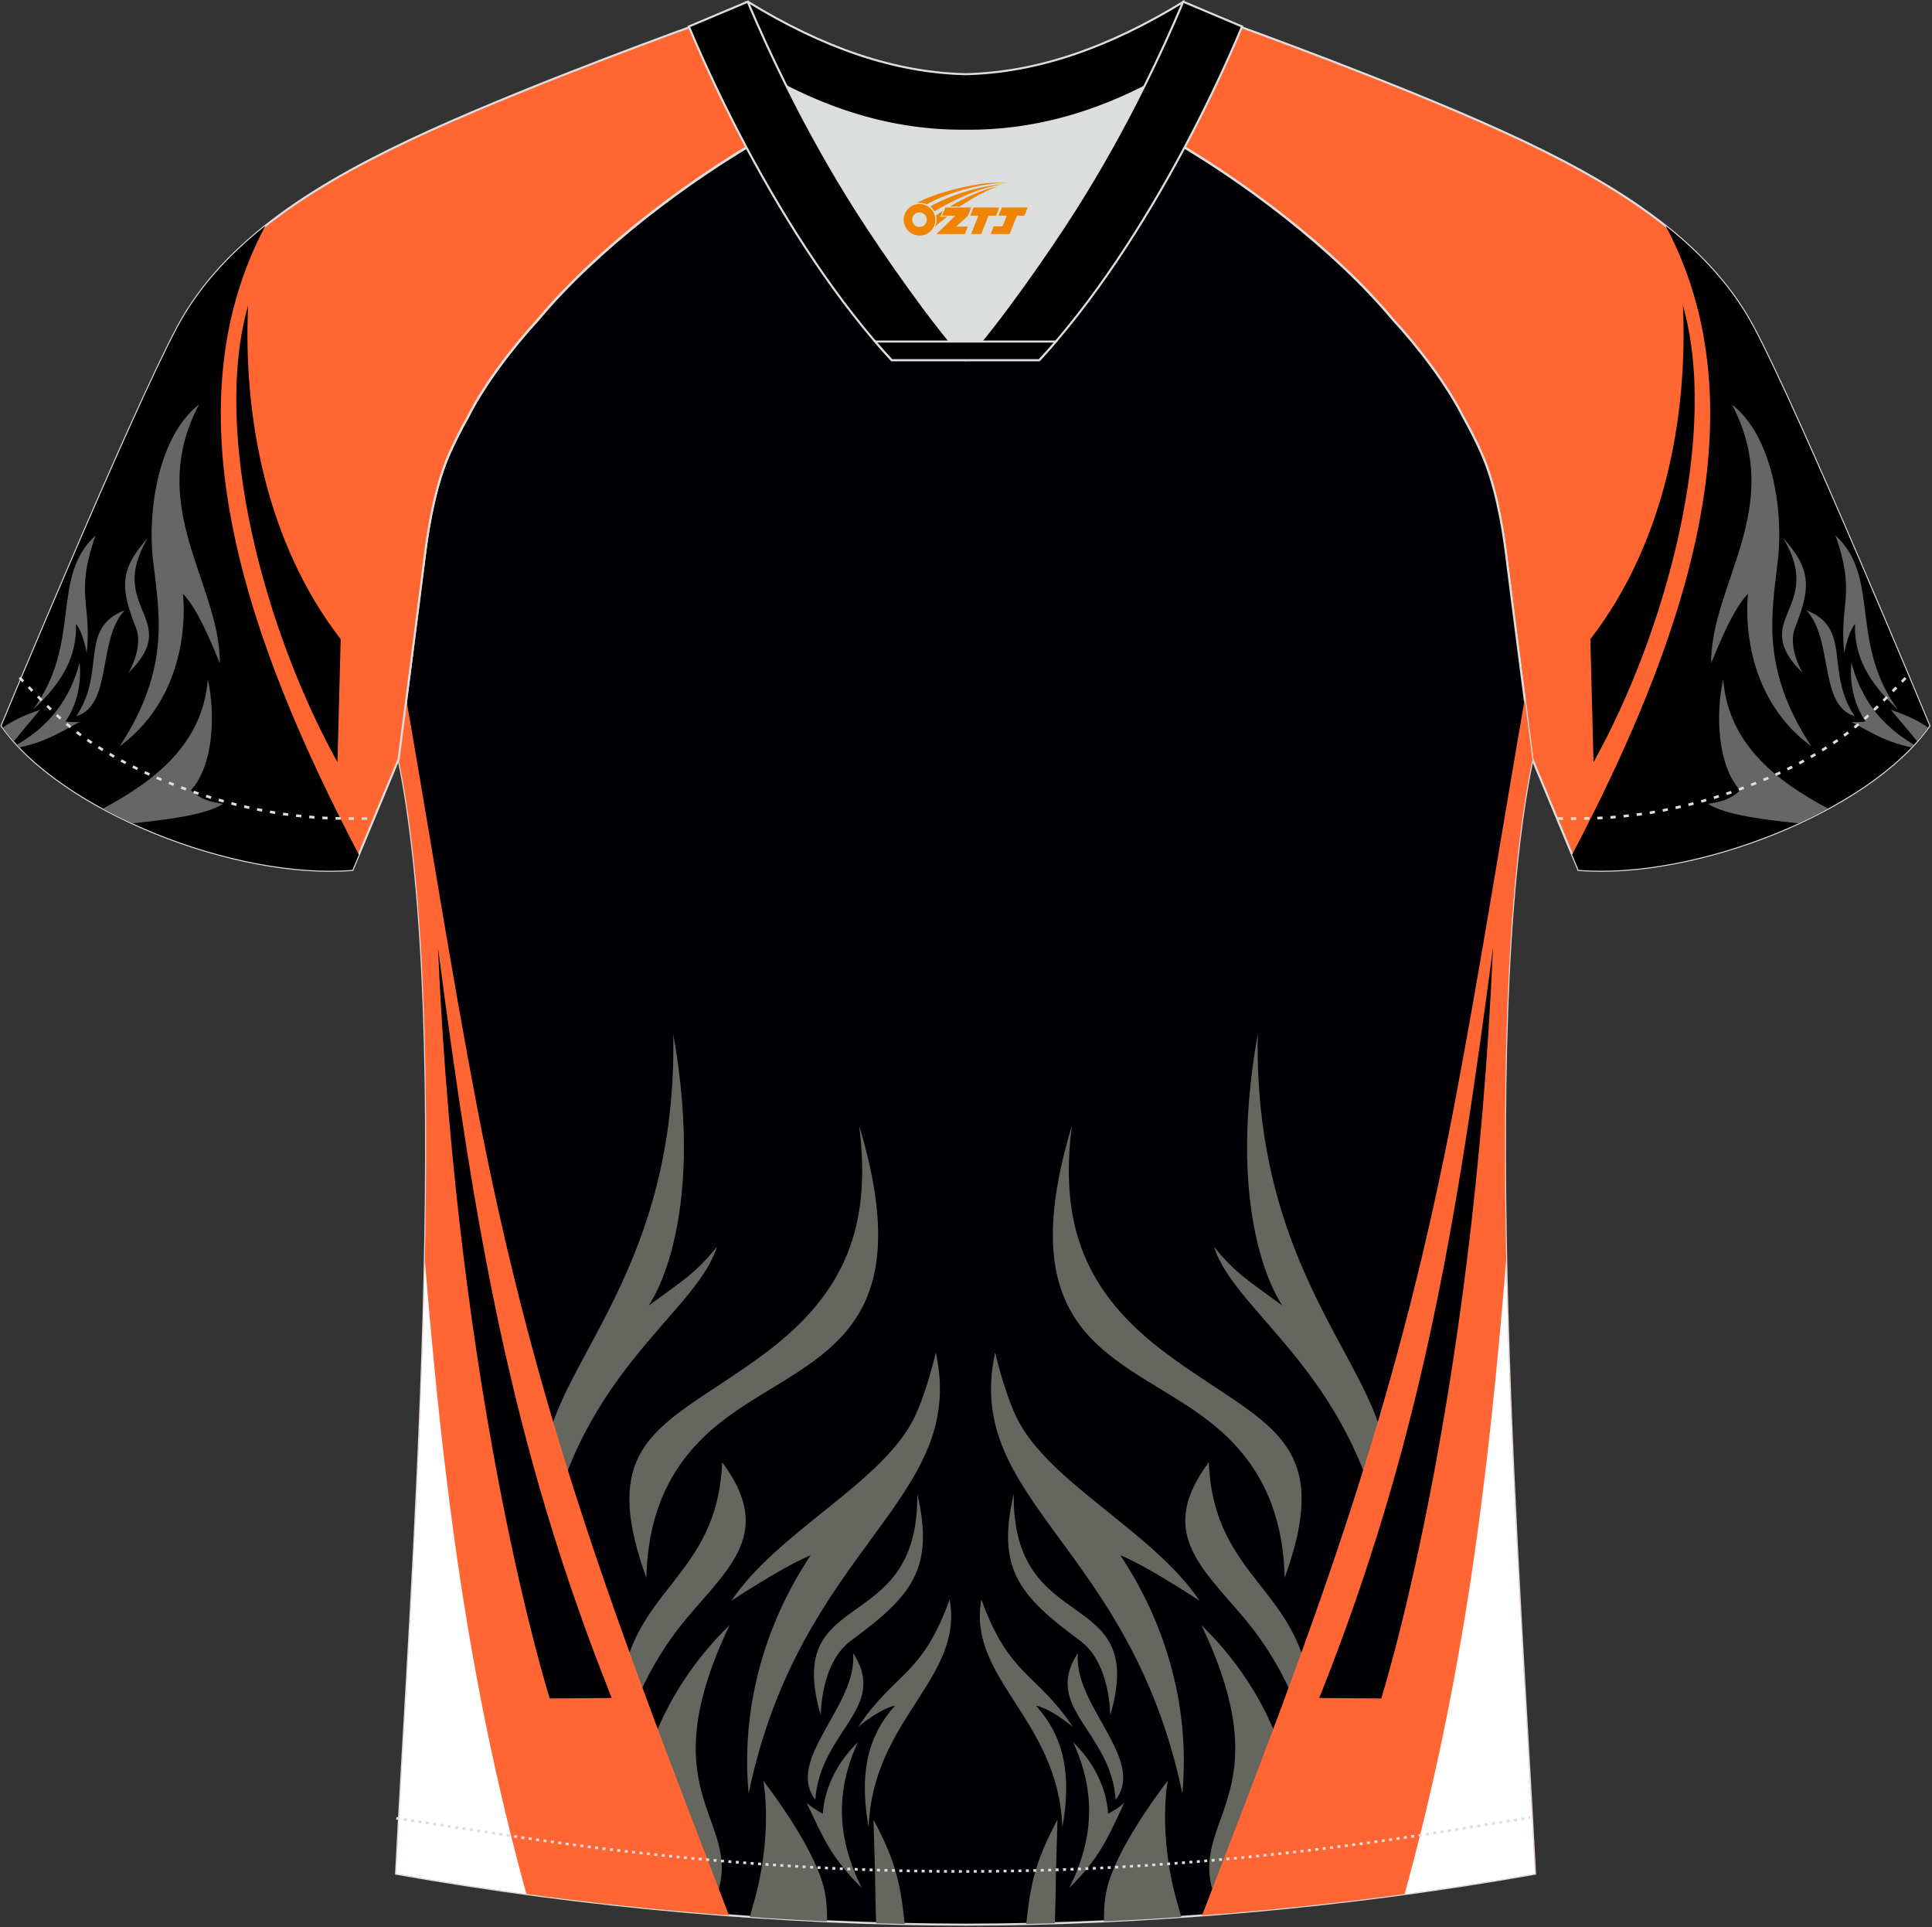 <?xml version="1.0" encoding="utf-8"?>
<!-- Generator: Adobe Illustrator 22.0.0, SVG Export Plug-In . SVG Version: 6.00 Build 0)  -->
<svg xmlns="http://www.w3.org/2000/svg" xmlns:xlink="http://www.w3.org/1999/xlink" version="1.1" id="图层_1" x="0px" y="0px" width="374px" height="373px" viewBox="0 0 374 373" enable-background="new 0 0 374 373" xml:space="preserve">
<rect x="0" y="0" width="374" height="373" fill="#333333" stroke="none"/>
<g>
	<path fill="#FF6632" stroke="#DCDDDD" stroke-width="0.4" stroke-miterlimit="22.926" d="M222,24.33   c7.08-5.95,12.46-12.55,16.99-19.55c0,0,30.63,10.99,51.78,20.61c21.15,9.61,39.54,20.88,48.61,37.85   c9.08,16.97,34.11,77.23,34.11,77.23c-11.56,16.47-45.26,29.73-67.93,27.89l-8.91-21.4c0,0-3.8-29.24-5.12-39.81   c-0.85-6.78-2.31-14.06-4.84-19.68c-1.01-2.25-2.15-4.48-3.4-6.7c-3.26-6.52-8.77-13.67-13.7-19.02   C257.72,47.5,238.37,33.07,222,24.33z"/>
	<path d="M322.44,43.71c19.24,36.14,3.23,81.01-18.1,121.69l1.23,2.96c22.67,1.84,56.37-11.42,67.93-27.9   c0,0-25.03-60.26-34.11-77.23C335.37,55.73,329.53,49.34,322.44,43.71z"/>
	<path fill="#666666" d="M350.65,144.45c-14.75-10.83-12.26-29.53-12.26-29.53c-2.79,2.78-5.61,9.7-7.15,13.45   c-0.05-15.47,14.49-30.24,4.02-50.1c7.89,6.16,9.97,20.59,8.94,29.84C343.09,118.24,340.55,129.14,350.65,144.45L350.65,144.45z    M373.25,140.82c-0.65,0.89-1.35,1.78-2.13,2.65c-1.65-2.06-3.38-4.05-5.07-6.08C369.61,138.55,371.87,139.83,373.25,140.82   L373.25,140.82z M370.51,144.15l-0.17-0.12c-6.1-3.63-10.06-8.65-11.94-15.78c-0.73,6.93,2.75,11.37,2.75,11.37   c-0.9,0.13-1.87,0.18-2.77,0.1c3.99,2.16,6.29,3.52,9.88,4.5c0.34,0.1,0.7,0.19,1.07,0.27l0.71,0.16   C370.2,144.48,370.35,144.31,370.51,144.15L370.51,144.15z M353.88,156.5c-10.12-5.42-19.31-12.54-20.3-25.02   c-1.42,6.33-1.27,16.43,3.27,21.48c-1.98,1.82-3.68,2.21-6.24,2.62c3.58,2.26,11.47,3.12,17.58,3.77   C350.14,158.44,352.04,157.5,353.88,156.5L353.88,156.5z M345.2,104.14c8.21,13.77-6.96,15.54,3.75,26.1c0,0-2.95-4.94-1.48-8.68   C350.37,114.15,350.9,110.39,345.2,104.14L345.2,104.14L345.2,104.14z M357.02,126.37c-1.04-9.58,2.34-11.24-1.71-22.75   c8.83,8.11,2.55,20.63,12.08,33.71c-5.66-5.25-8.49-10.28-8.29-16.58C359.1,120.76,357.89,121.93,357.02,126.37L357.02,126.37   L357.02,126.37z M349.68,118.13L349.68,118.13c5.31,5.62,2.32,18.38,9.36,20.48C353.22,130.06,358.65,121.54,349.68,118.13z"/>
	<path d="M325.78,59.1c7.08,24.9-3.26,63.16-17.3,88.41l-0.62-23.8C322.24,105.1,326.77,80.56,325.78,59.1z"/>
	<path fill="#000004" stroke="#DCDDDD" stroke-width="0.4" stroke-miterlimit="22.926" d="M291.55,107.27   c1.27,10.18,4.85,37.71,5.11,39.69c-10.86,52.55-2.19,162.18,0.49,215.68c-36.81,6.53-75.42,9.83-110.24,9.86   c-34.82-0.04-73.43-3.33-110.24-9.86c2.68-53.5,11.35-163.13,0.49-215.68c0.25-1.98,3.83-29.51,5.11-39.69   c0.85-6.78,2.31-14.06,4.84-19.68c1.01-2.25,2.15-4.48,3.4-6.7c3.26-6.52,8.77-13.67,13.69-19.02   c11.2-13.44,29.03-27.02,44.74-35.86c0.96-0.54-1.02-15.4-0.07-15.91c3.94,3.32,25.19,3.25,30.33,6.12l-2.64,0.68   c6.1,2.82,12.98,4.24,19.71,4.25c6.74-0.02-2.73-1.43,3.36-4.26l5.69-2.51c5.14-2.86,16.2-2.27,20.14-5.59   c0.73,0.39-1.96,16.43-1.22,16.84c15.87,8.82,34.04,22.6,45.4,36.23c4.93,5.36,10.44,12.51,13.7,19.02   c1.25,2.22,2.39,4.46,3.39,6.7C289.24,93.22,290.7,100.5,291.55,107.27z"/>
	<path fill="#666661" d="M130.33,200.11c0.9,48.59-26.02,65.77-24.96,85.27c-0.21,13.57-0.25,17.66-0.25,17.66   c5.23-36.73,29.47-48.38,33.68-61.75c-4.29,5.25-6.32,6.31-13.25,11.41C125.54,252.7,136.95,237.36,130.33,200.11z"/>
	<path fill="#666661" d="M166.32,217.87c2.38,19.01-2.3,32.25-18.42,44.19c-18.7,13.85-32.68,15.9-22.78,43.32   c0.39-17.11,8.35-26.16,17.52-32.41C158.68,262.04,178.25,257.51,166.32,217.87z"/>
	<path fill="#666661" d="M139.8,283c-0.93,22.96-18.39,24.35-19.8,46.17c-0.59,9.07-0.42,11.79-0.42,11.79   c2.5-11.71,7.54-20.87,13.41-27.83C141.43,303.13,149.8,296.44,139.8,283z"/>
	<path fill="#666661" d="M141.56,309.83c9.21-13.64,29.55-22.96,35.57-35.74c2.35-4.99,4.03-12.32,4.03-12.32   c6.27,28.72-26.27,37.33-36.24,85.35c-1.5-16.02,2.81-32.3,12-46.1C156.92,301.03,153.06,302.31,141.56,309.83z"/>
	<path fill="#666661" d="M141.23,314.55c-9.27,8.92-17.58,22.95-17.37,36.5l10.15,14.66l4.2,2.49   C145.17,352.19,124.88,348.74,141.23,314.55z"/>
	<path fill="#666661" d="M147.77,344.63c1.17,7.28,0.25,16.77-2,24.12c-0.06,0.21-0.32,1.15-0.63,2.26   c5.02,0.35,10.02,0.64,14.96,0.86c0.04-2.98-0.18-5.82-1.38-8.97C157.23,358.95,154.11,353.08,147.77,344.63z"/>
	<path fill="#666661" d="M165.13,319.92c1.03,9.99-13.26,20.66-7.3,28.41C158.77,334.95,172.1,330.56,165.13,319.92z"/>
	<path fill="#666661" d="M166.14,334.2c7.1-10.62,12.26-9.64,17.7-24.64c2.77,15.34-14.95,23.14-15.69,44.13   c-1.74-9.89-0.53-17.3,5.12-23.58C173.27,330.12,170.92,330.34,166.14,334.2z"/>
	<path fill="#666661" d="M166.06,337.22c-4.46,9.65-3.97,18.7,0.76,28.19c-5.99-6.04-7.29-9.35-10.66-16.48   c0.92,0.81,2.04,1.53,3.15,2.11C159.3,351.05,159.28,343.72,166.06,337.22z"/>
	<path fill="#666661" d="M169.09,352.18c0.13,4.99,0.33,9.96,0.37,14.95c0,0.3,0.07,2.75,0.14,5.1c1.85,0.05,3.7,0.1,5.54,0.14   C174.32,364.76,173.49,360.39,169.09,352.18z"/>
	<path fill="#666661" d="M177.57,289.12c0.35,28.12-26.18,17.44-18.67,42.89c0,0-0.13-10.09,5.83-14.47   C176.51,308.87,180.95,303.62,177.57,289.12z"/>
	<path fill="#FF6634" d="M78.66,135.35c4.78,27.59,8.81,53.27,13.59,78.38c10.45,54.92,24.49,93.75,44.38,145.32   c0.77,2.01,2.7,7.02,4.49,11.66c-21.37-1.61-43.21-4.3-64.45-8.07c2.68-53.5,11.35-163.13,0.49-215.68   C77.25,146.19,77.87,141.44,78.66,135.35z"/>
	<path fill="#000003" d="M84.78,183.42c7.08,53.63,13.88,95.71,33.64,145.21l-12,0.09C106.42,328.72,88.72,273.03,84.78,183.42z"/>
	<path fill="#FFFFFF" d="M82.24,243.97c3.52,42.62,8.15,80.75,19.66,122.61c-8.46-1.15-16.89-2.46-25.23-3.94   C78.12,333.59,81.34,288,82.24,243.97z"/>
	<path fill="#666661" d="M243.48,200.11c-0.9,48.59,26.02,65.77,24.96,85.27c0.21,13.57,0.25,17.66,0.25,17.66   c-5.23-36.73-29.47-48.38-33.68-61.75c4.29,5.25,6.32,6.31,13.26,11.41C248.26,252.7,236.85,237.36,243.48,200.11z"/>
	<path fill="#666661" d="M207.49,217.87c-2.38,19.01,2.3,32.25,18.42,44.19c18.7,13.85,32.68,15.9,22.78,43.32   c-0.39-17.11-8.35-26.16-17.52-32.41C215.12,262.04,195.56,257.51,207.49,217.87z"/>
	<path fill="#666661" d="M234,283c0.93,22.96,18.39,24.35,19.8,46.17c0.59,9.07,0.42,11.79,0.42,11.79   c-2.5-11.71-7.54-20.87-13.41-27.83C232.38,303.13,224,296.44,234,283z"/>
	<path fill="#666661" d="M232.24,309.83c-9.22-13.64-29.55-22.96-35.57-35.74c-2.35-4.99-4.03-12.32-4.03-12.32   c-6.27,28.72,26.27,37.33,36.24,85.35c1.5-16.02-2.81-32.3-12-46.1C216.89,301.03,220.75,302.31,232.24,309.83z"/>
	<path fill="#666661" d="M232.58,314.55c9.27,8.92,17.58,22.95,17.37,36.5l-10.15,14.66l-4.2,2.49   C228.63,352.19,248.92,348.74,232.58,314.55z"/>
	<path fill="#666661" d="M226.04,344.63c-1.17,7.28-0.25,16.77,2,24.12c0.06,0.21,0.32,1.15,0.63,2.26   c-5.02,0.35-10.02,0.64-14.96,0.86c-0.04-2.98,0.19-5.82,1.38-8.97C216.58,358.95,219.7,353.08,226.04,344.63z"/>
	<path fill="#666661" d="M208.67,319.92c-1.03,9.99,13.26,20.66,7.3,28.41C215.04,334.95,201.7,330.56,208.67,319.92z"/>
	<path fill="#666661" d="M207.67,334.2c-7.1-10.62-12.26-9.64-17.7-24.64c-2.77,15.34,14.95,23.14,15.69,44.13   c1.74-9.89,0.53-17.3-5.12-23.58C200.53,330.12,202.88,330.34,207.67,334.2z"/>
	<path fill="#666661" d="M207.75,337.22c4.46,9.65,3.97,18.7-0.76,28.19c5.99-6.04,7.29-9.35,10.65-16.48   c-0.92,0.81-2.04,1.53-3.15,2.11C214.5,351.05,214.53,343.72,207.75,337.22z"/>
	<path fill="#666661" d="M204.71,352.18c-0.13,4.99-0.33,9.96-0.37,14.95c0,0.3-0.07,2.75-0.14,5.1c-1.85,0.05-3.7,0.1-5.54,0.14   C199.49,364.76,200.31,360.39,204.71,352.18z"/>
	<path fill="#666661" d="M196.24,289.12c-0.35,28.12,26.18,17.44,18.67,42.89c0,0,0.13-10.09-5.83-14.47   C197.3,308.87,192.86,303.62,196.24,289.12z"/>
	<path fill="#FF6634" d="M295.15,135.35c-4.77,27.59-8.82,53.27-13.59,78.38c-10.45,54.92-24.49,93.75-44.38,145.32   c-0.77,2.01-2.7,7.02-4.48,11.66c21.37-1.61,43.21-4.3,64.45-8.07c-2.68-53.5-11.34-163.13-0.49-215.68   C296.55,146.19,295.94,141.44,295.15,135.35z"/>
	<path fill="#000003" d="M289.02,183.42c-7.08,53.63-13.88,95.71-33.64,145.21l12,0.09C267.38,328.72,285.08,273.03,289.02,183.42z"/>
	<path fill="#FFFFFF" d="M291.57,243.96c-3.52,42.63-8.15,80.76-19.66,122.63c8.46-1.15,16.89-2.46,25.23-3.94   C295.69,333.59,292.47,287.99,291.57,243.96z"/>
	<path fill="#FF6632" stroke="#DCDDDD" stroke-width="0.4" stroke-miterlimit="22.926" d="M151.8,24.33   c-7.08-5.95-12.46-12.55-16.99-19.55c0,0-30.63,10.99-51.78,20.61C61.89,35,43.5,46.27,34.42,63.24S0.31,140.47,0.31,140.47   c11.56,16.47,45.25,29.73,67.93,27.89l8.92-21.4c0,0,3.8-29.24,5.12-39.81c0.85-6.78,2.31-14.06,4.84-19.68   c1.01-2.25,2.15-4.48,3.4-6.7c3.26-6.52,8.77-13.67,13.69-19.02C116.09,47.5,135.44,33.07,151.8,24.33z"/>
	<path d="M51.37,43.71c-19.25,36.14-3.23,81.01,18.1,121.69l-1.24,2.96c-22.67,1.84-56.37-11.42-67.93-27.89   c0,0,25.03-60.26,34.11-77.23C38.43,55.73,44.28,49.34,51.37,43.71z"/>
	<path fill="#666666" d="M23.15,144.45c14.75-10.83,12.26-29.53,12.26-29.53c2.79,2.78,5.6,9.7,7.15,13.45   c0.05-15.47-14.49-30.24-4.03-50.1c-7.88,6.16-9.97,20.59-8.94,29.84C30.72,118.24,33.26,129.14,23.15,144.45L23.15,144.45z    M0.56,140.82c0.65,0.89,1.36,1.78,2.13,2.65c1.65-2.06,3.37-4.05,5.07-6.08C4.19,138.55,1.93,139.83,0.56,140.82L0.56,140.82z    M3.3,144.15l0.17-0.12c6.1-3.63,10.06-8.65,11.94-15.78c0.73,6.93-2.75,11.37-2.75,11.37c0.9,0.13,1.87,0.18,2.77,0.1   c-3.99,2.16-6.28,3.52-9.88,4.5c-0.34,0.1-0.7,0.19-1.08,0.27l-0.71,0.16C3.61,144.48,3.45,144.31,3.3,144.15L3.3,144.15z    M19.93,156.5c10.12-5.42,19.31-12.54,20.3-25.02c1.42,6.33,1.27,16.43-3.27,21.48c1.98,1.82,3.68,2.21,6.24,2.62   c-3.58,2.26-11.47,3.12-17.58,3.77C23.67,158.44,21.77,157.5,19.93,156.5L19.93,156.5z M28.61,104.14   c-8.21,13.77,6.96,15.54-3.75,26.1c0,0,2.95-4.94,1.48-8.68C23.43,114.15,22.91,110.39,28.61,104.14L28.61,104.14L28.61,104.14z    M16.79,126.37c1.03-9.58-2.34-11.24,1.71-22.75c-8.83,8.11-2.55,20.63-12.08,33.71c5.66-5.25,8.49-10.28,8.29-16.58   C14.71,120.76,15.92,121.93,16.79,126.37L16.79,126.37L16.79,126.37z M24.13,118.13L24.13,118.13c-5.32,5.62-2.32,18.38-9.36,20.48   C20.58,130.06,15.16,121.54,24.13,118.13z"/>
	<path d="M48.03,59.1c-7.08,24.9,3.26,63.16,17.3,88.41l0.62-23.8C51.57,105.1,47.04,80.56,48.03,59.1z"/>
	<path fill="none" stroke="#DCDDDD" stroke-width="0.51" stroke-miterlimit="22.926" stroke-dasharray="1.02,1.531" d="   M3.79,131.14c2.92,3.02,6.09,6.41,9.27,9.1c10.32,8.74,27.36,15.21,41.61,17.27c5.61,0.81,10.34,0.99,16.71,0.91"/>
	<path fill="none" stroke="#DCDDDD" stroke-width="0.51" stroke-miterlimit="22.926" stroke-dasharray="0.576,0.865" d="   M76.72,351.91c1.31,0.22,15.14,2.3,16.45,2.52c30.89,4.95,61.95,7.77,93.3,7.77c30.85,0,61.41-2.73,91.81-7.53   c1.8-0.28,16.13-2.59,17.93-2.89"/>
	<path fill="none" stroke="#DCDDDD" stroke-width="0.51" stroke-miterlimit="22.926" stroke-dasharray="1.02,1.531" d="   M368.87,131.22c-2.9,3-6.03,6.35-9.19,9.02c-10.32,8.74-27.36,15.21-41.61,17.27c-5.61,0.81-10.34,0.99-16.71,0.91"/>
	<path fill="#000001" stroke="#DCDDDD" stroke-width="0.4" stroke-miterlimit="22.926" d="M145.44,12.88   c13.69,8.44,27.53,12.57,41.51,12.42c13.98,0.15,27.82-3.98,41.51-12.42c1.75-6.97,0.68-12.56,0.68-12.56   c-14.63,8.96-28.42,13.72-42.19,14.04c-13.77-0.31-27.57-5.07-42.2-14.04C144.75,0.32,143.69,5.92,145.44,12.88z"/>
	<path fill="#DCDDDD" d="M218.12,18.43c-10.31,4.7-20.7,6.99-31.17,6.88c-10.47,0.11-20.86-2.17-31.17-6.88   c-1.16-0.53-2.32-1.09-3.48-1.68c4.1,8.24,8.69,16.46,13.6,24.17c4.88,7.67,14.79,21.97,21.04,28.72l-0.04,0.06   c6.25-6.75,16.16-21.05,21.04-28.72c4.91-7.71,9.5-15.93,13.6-24.17l0.02-0.04C220.42,17.35,219.27,17.9,218.12,18.43z"/>
	<path fill="#000001" stroke="#DCDDDD" stroke-width="0.4" stroke-miterlimit="22.926" d="M152.12,16.4   c-2.68-5.4-5.16-10.81-7.37-16.07l-11.4,4.8c3.2,7.6,6.93,15.49,11.06,23.25c8.22,15.44,18,30.33,28.21,41.32h14.28l0.04-0.06   c-6.25-6.75-16.16-21.05-21.04-28.72c-4.91-7.71-9.5-15.93-13.6-24.17C152.24,16.63,152.18,16.51,152.12,16.4z"/>
	<path fill="#000001" stroke="#DCDDDD" stroke-width="0.4" stroke-miterlimit="22.926" d="M221.68,16.4   c2.68-5.4,5.15-10.81,7.37-16.07l11.4,4.8c-3.2,7.6-6.93,15.49-11.06,23.25c-8.22,15.44-18,30.33-28.21,41.32h-14.29l-0.04-0.06   c6.25-6.75,16.16-21.05,21.04-28.72c4.91-7.71,9.5-15.93,13.6-24.17C221.57,16.63,221.62,16.51,221.68,16.4z"/>
	<path fill="#000001" stroke="#DCDDDD" stroke-width="0.4" stroke-miterlimit="22.926" d="M186.9,69.7h14.29   c1.08-1.16,2.15-2.36,3.21-3.6h-14.38h-0.09h-6.05h-14.47c1.07,1.24,2.14,2.44,3.21,3.6H186.9z"/>
	
</g>
<g id="图层_x0020_1">
	<path fill="#F08300" d="M175.11,43.56c0.416,1.136,1.472,1.984,2.752,2.032c0.144,0,0.304,0,0.448-0.016h0.016   c0.016,0,0.064,0,0.128-0.016c0.032,0,0.048-0.016,0.08-0.016c0.064-0.016,0.144-0.032,0.224-0.048c0.016,0,0.016,0,0.032,0   c0.192-0.048,0.4-0.112,0.576-0.208c0.192-0.096,0.4-0.224,0.608-0.384c0.672-0.56,1.104-1.408,1.104-2.352   c0-0.224-0.032-0.448-0.08-0.672l0,0C180.95,41.68,180.9,41.51,180.82,41.33C180.35,40.24,179.27,39.48,178,39.48C176.31,39.48,174.93,40.85,174.93,42.55C174.93,42.9,174.99,43.24,175.11,43.56L175.11,43.56L175.11,43.56z M179.41,42.58L179.41,42.58C179.38,43.36,178.72,43.96,177.94,43.92C177.15,43.89,176.56,43.24,176.59,42.45c0.032-0.784,0.688-1.376,1.472-1.344   C178.83,41.14,179.44,41.81,179.41,42.58L179.41,42.58z"/>
	<polygon fill="#F08300" points="193.44,40.16 ,192.8,41.75 ,191.36,41.75 ,189.94,45.3 ,187.99,45.3 ,189.39,41.75 ,187.81,41.75    ,188.45,40.16"/>
	<path fill="#F08300" d="M195.41,35.43c-1.008-0.096-3.024-0.144-5.056,0.112c-2.416,0.304-5.152,0.912-7.616,1.664   C180.69,37.81,178.82,38.53,177.47,39.3C177.67,39.27,177.86,39.25,178.05,39.25c0.48,0,0.944,0.112,1.36,0.288   C183.51,37.22,190.71,35.17,195.41,35.43L195.41,35.43L195.41,35.43z"/>
	<path fill="#F08300" d="M180.88,40.9c4-2.368,8.88-4.672,13.488-5.248c-4.608,0.288-10.224,2-14.288,4.304   C180.4,40.21,180.67,40.53,180.88,40.9C180.88,40.9,180.88,40.9,180.88,40.9z"/>
	<polygon fill="#F08300" points="198.93,40.16 ,198.31,41.75 ,196.85,41.75 ,195.44,45.3 ,194.98,45.3 ,193.47,45.3 ,191.78,45.3    ,192.37,43.8 ,194.08,43.8 ,194.9,41.75 ,193.31,41.75 ,193.95,40.16"/>
	<polygon fill="#F08300" points="188.02,40.16 ,187.38,41.75 ,185.09,43.86 ,187.35,43.86 ,186.77,45.3 ,181.28,45.3 ,184.95,41.75    ,182.37,41.75 ,183.01,40.16"/>
	<path fill="#F08300" d="M193.3,36.02c-3.376,0.752-6.464,2.192-9.424,3.952h1.888C188.19,38.4,190.53,36.97,193.3,36.02z    M182.5,40.84C181.87,41.22,181.81,41.27,181.2,41.68c0.064,0.256,0.112,0.544,0.112,0.816c0,0.496-0.112,0.976-0.32,1.392   c0.176-0.16,0.32-0.304,0.432-0.4c0.272-0.24,0.768-0.64,1.6-1.296l0.32-0.256H182.02l0,0L182.5,40.84L182.5,40.84L182.5,40.84z"/>
</g>
</svg>